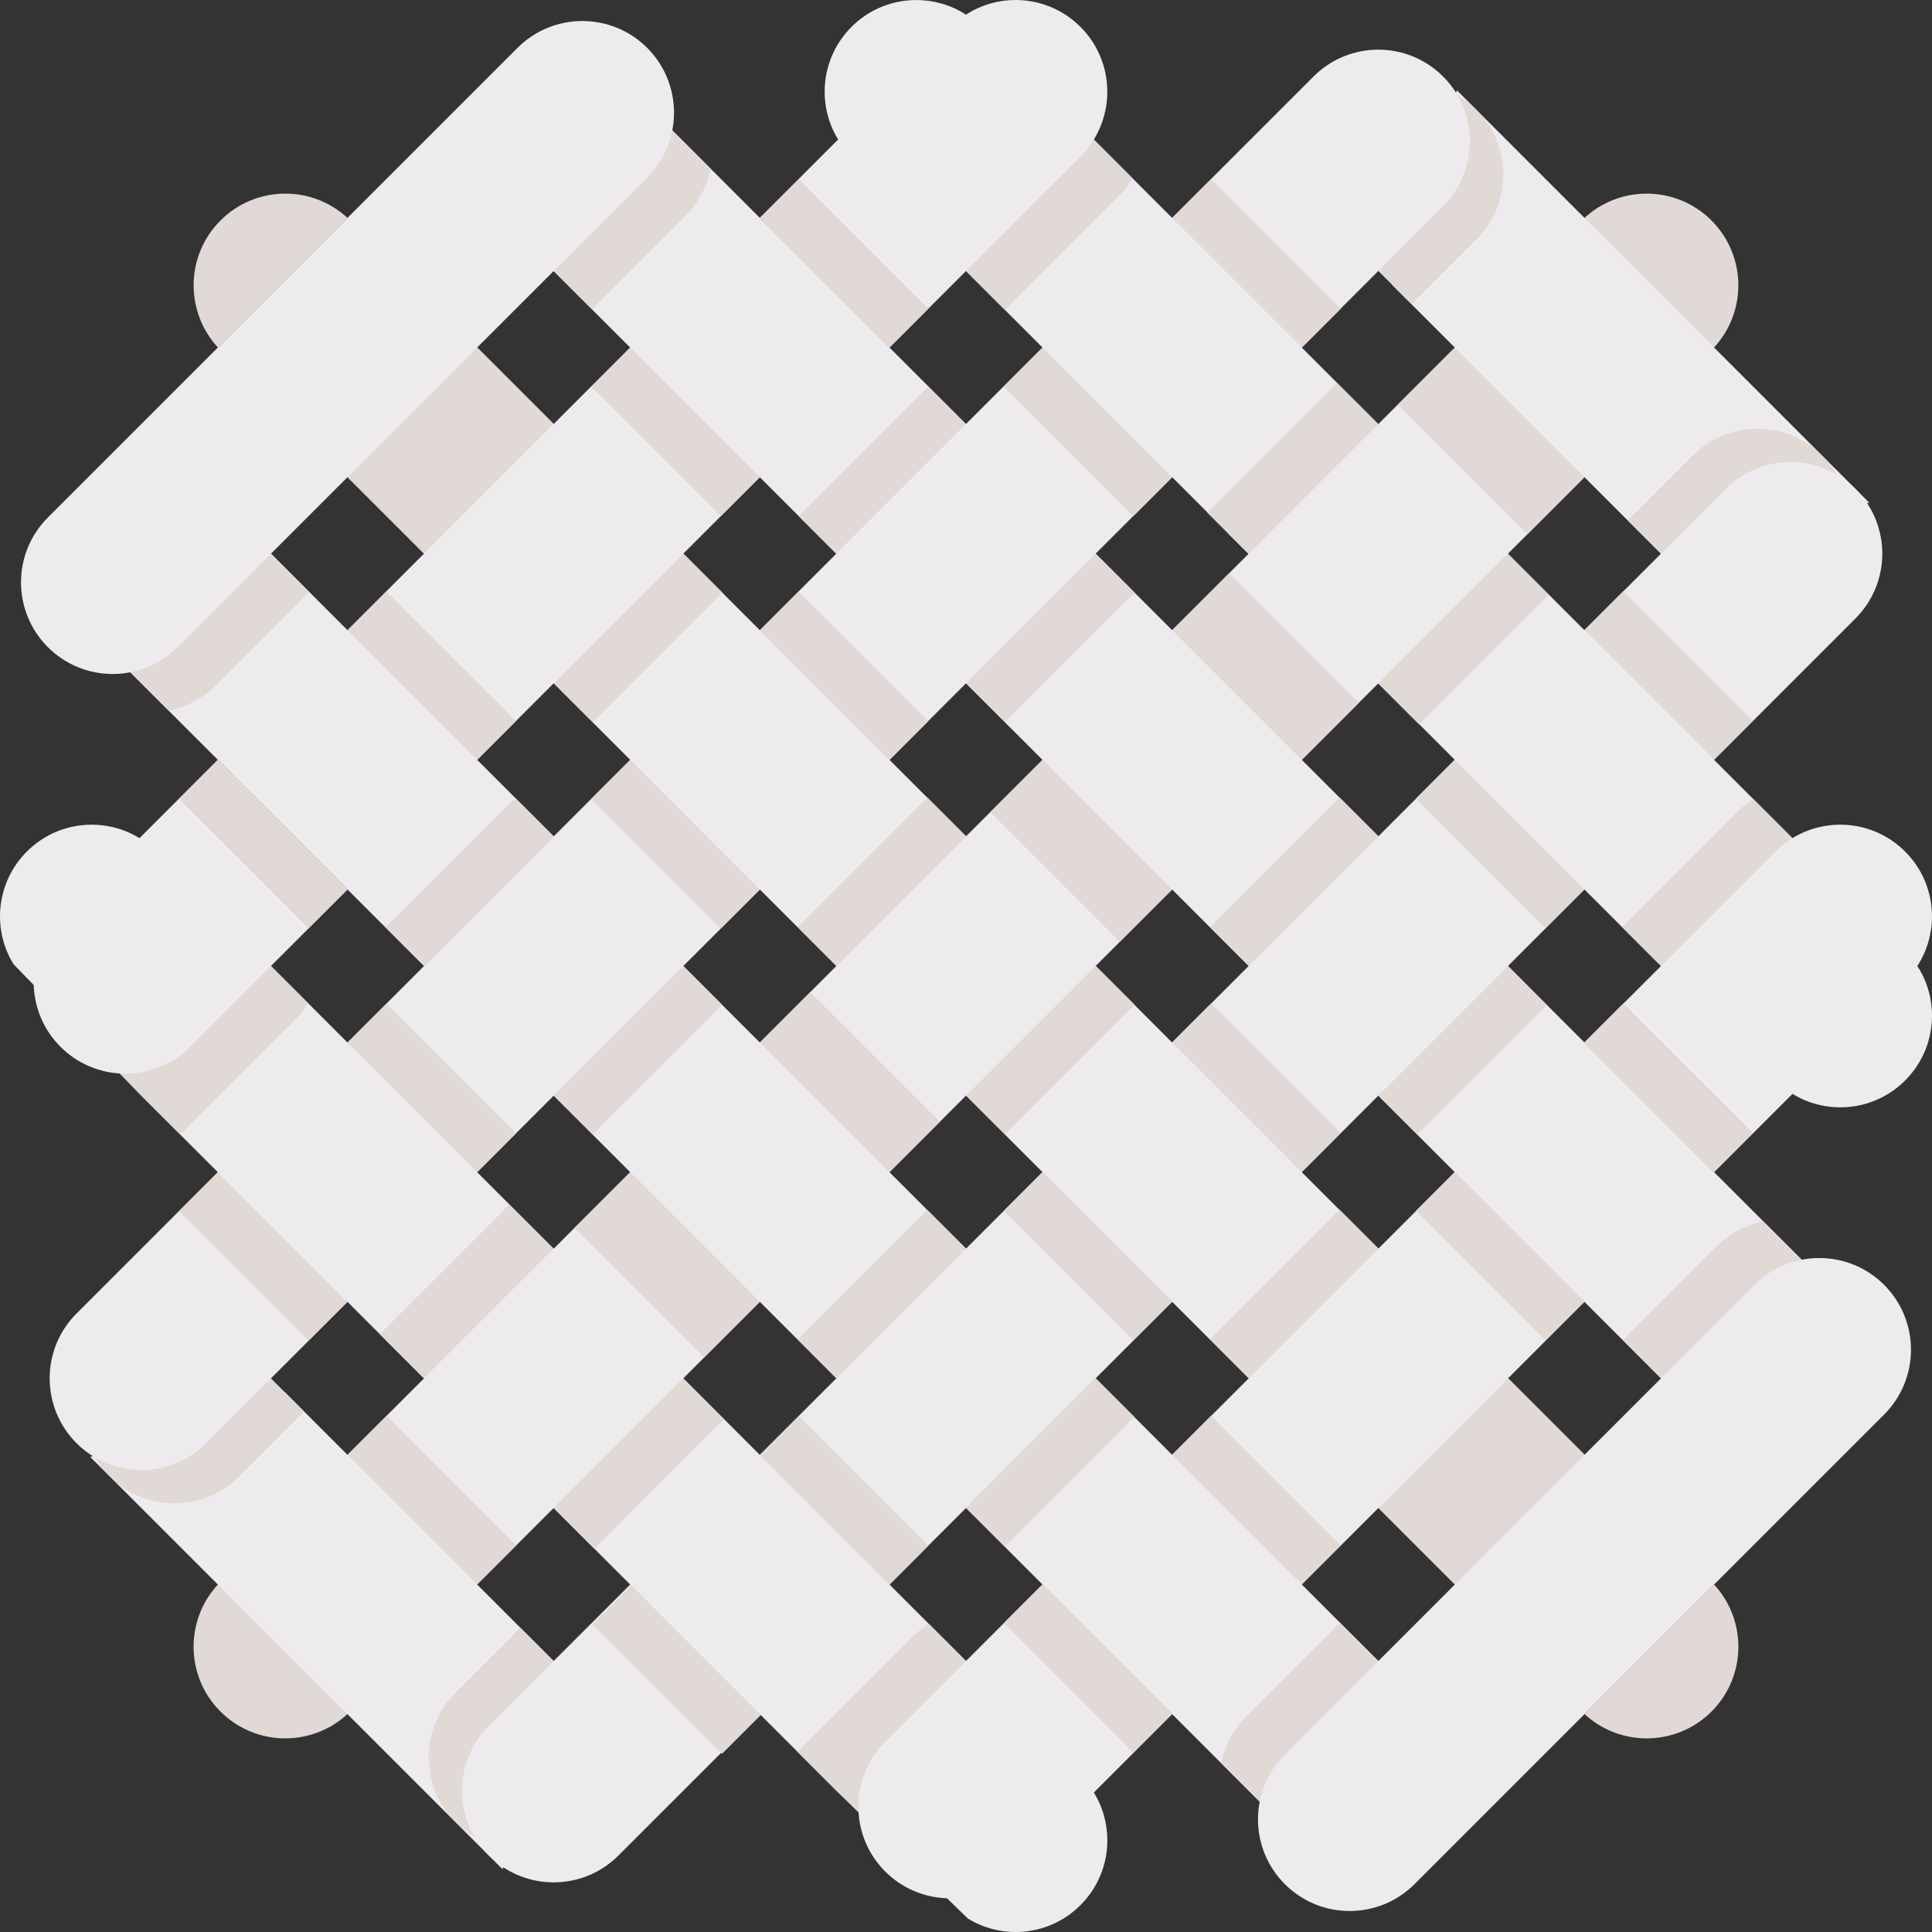 <svg width="50" height="50" viewBox="0 0 50 50" fill="none" xmlns="http://www.w3.org/2000/svg">
<rect x="0" y="0" width="50" height="50" fill="#333333" stroke="none"/>
<g clip-path="url(#clip0_2657_1768)">
<path d="M8.992 41.007L8.991 44.361C8.061 45.22 6.609 45.198 5.705 44.294C5.242 43.831 5.01 43.224 5.01 42.617C5.01 42.04 5.219 41.462 5.638 41.009L8.992 41.007Z" fill="#E0D9D5"/>
<path d="M41.008 5.639C41.461 5.22 42.039 5.011 42.616 5.011C43.223 5.011 43.83 5.242 44.293 5.706C45.197 6.61 45.219 8.062 44.36 8.992L40.798 8.786L41.008 5.639Z" fill="#E0D9D5"/>
<path d="M16.006 33.994L25.046 43.034L27.281 45.322L28.279 46.343L28.279 46.343C28.533 46.733 28.658 47.18 28.658 47.628C28.658 48.235 28.426 48.842 27.962 49.305C27.172 50.096 25.961 50.212 25.047 49.651L24.026 48.658L21.645 46.342L12.651 37.349" fill="#EDEBED"/>
<path d="M13.594 38.295L16.948 34.94L18.737 36.729L15.383 40.084L13.594 38.295Z" fill="#E0D9D5"/>
<path d="M26.956 45.728L24.026 48.658L21.645 46.342L20.638 45.336L23.601 42.373C23.736 42.237 23.883 42.122 24.04 42.027L25.047 43.034L27.281 45.322C27.278 45.326 27.275 45.332 27.272 45.336L27.273 45.337C27.183 45.475 27.078 45.607 26.956 45.728Z" fill="#E0D9D5"/>
<path d="M37.348 12.652L46.388 21.692L48.623 23.98L49.621 25.001L49.621 25.002C49.875 25.391 50 25.838 50 26.286C50 26.893 49.768 27.5 49.304 27.963C48.514 28.754 47.303 28.87 46.389 28.309L45.368 27.316L42.986 25L33.993 16.007" fill="#EDEBED"/>
<path d="M34.937 16.957L38.291 13.603L40.08 15.392L36.725 18.746L34.937 16.957Z" fill="#E0D9D5"/>
<path d="M31.771 13.793L35.126 10.438L36.915 12.227L33.56 15.582L31.771 13.793Z" fill="#E0D9D5"/>
<path d="M44.361 41.008C45.22 41.939 45.198 43.391 44.294 44.294C43.831 44.758 43.224 44.989 42.617 44.989C42.04 44.989 41.462 44.78 41.009 44.361" fill="#E0D9D5"/>
<path d="M38.451 35.097L41.581 38.227L38.226 41.582L35.096 38.452" fill="#EDEBED"/>
<path d="M27.863 24.508L33.916 30.562L36.163 32.808L32.808 36.163L30.561 33.917L26.755 30.11L24.508 27.863" fill="#EDEBED"/>
<path d="M20.385 32.971L11.363 41.993L8.008 38.638L17.03 29.616" fill="#EDEBED"/>
<path d="M20.385 32.971L19.799 33.556L18.222 35.133L14.867 31.778L17.029 29.616" fill="#E0D9D5"/>
<path d="M31.782 21.573L24.336 29.019L21.572 31.783L18.217 28.428L20.981 25.664L28.427 18.218" fill="#EDEBED"/>
<path d="M24.323 29.032L22.161 31.194L18.806 27.839L20.968 25.677" fill="#E0D9D5"/>
<path d="M31.144 22.211L28.982 24.373L25.627 21.018L27.789 18.856" fill="#E0D9D5"/>
<path d="M41.694 11.662L33.004 20.352L29.648 16.997L38.339 8.307" fill="#EDEBED"/>
<path d="M35.166 18.189L33.004 20.352L29.648 16.997L31.811 14.834" fill="#E0D9D5"/>
<path d="M41.694 11.662L41.109 12.247L40.117 13.239L39.532 13.824L36.177 10.469L37.754 8.892L38.339 8.307" fill="#E0D9D5"/>
<path d="M48.374 13.008L48.095 13.101L43.342 14.685L36.025 7.369L37.703 2.336L48.374 13.008Z" fill="#EDEBED"/>
<path d="M47.74 12.745L42.987 14.329L42.126 13.469L43.803 11.791C44.73 10.864 46.232 10.864 47.159 11.791C47.435 12.068 47.63 12.396 47.74 12.745Z" fill="#E0D9D5"/>
<path d="M13.006 48.376L13.099 48.097L14.684 43.343L7.368 36.027L2.335 37.705L13.006 48.376Z" fill="#EDEBED"/>
<path d="M12.745 47.741L14.329 42.988L13.469 42.127L11.791 43.804C10.864 44.731 10.864 46.233 11.791 47.16C12.068 47.436 12.396 47.631 12.745 47.741Z" fill="#E0D9D5"/>
<path d="M20.639 43.388L16.006 48.02C15.08 48.947 13.577 48.947 12.651 48.02C11.724 47.093 11.725 45.592 12.651 44.665L14.329 42.987L17.284 40.033" fill="#EDEBED"/>
<path d="M30.679 33.348L28.512 35.514L24.843 39.184L22.676 41.35L19.321 37.995L25.157 32.159L27.323 29.993" fill="#EDEBED"/>
<path d="M41.583 22.443L33.113 30.913L29.758 27.558L38.228 19.088" fill="#EDEBED"/>
<path d="M30.335 44.362L28.308 46.39L26.264 48.434C25.759 48.938 25.085 49.168 24.425 49.123C23.873 49.085 23.331 48.856 22.909 48.434C22.487 48.012 22.257 47.471 22.22 46.918C22.174 46.258 22.404 45.582 22.908 45.078L24.999 42.987L26.98 41.007" fill="#EDEBED"/>
<path d="M41.816 32.882L39.398 35.3L35.301 39.398L32.882 41.816L29.526 38.461L31.945 36.042L36.042 31.945L38.46 29.527" fill="#EDEBED"/>
<path d="M48.298 24.386L45.368 27.316L42.986 25L41.98 23.993L44.942 21.03C45.078 20.895 45.225 20.779 45.381 20.685L46.388 21.692L48.623 23.979C48.62 23.984 48.617 23.989 48.614 23.994L48.614 23.995C48.525 24.133 48.42 24.265 48.298 24.386Z" fill="#E0D9D5"/>
<path d="M41.006 26.98L42.986 25L45.949 22.037C46.084 21.902 46.231 21.786 46.388 21.692C47.301 21.131 48.513 21.246 49.304 22.038C49.768 22.501 49.999 23.108 50 23.715C50 24.163 49.873 24.611 49.62 25.001L49.621 25.001C49.532 25.139 49.426 25.271 49.304 25.393L46.389 28.309L44.362 30.336" fill="#EDEBED"/>
<path d="M33.325 47.352L24.275 38.302L27.631 34.947L36.34 43.657L33.325 47.352Z" fill="#EDEBED"/>
<path d="M13.909 27.936L16.31 30.336L22.776 36.803L26.131 33.448L19.665 26.981L17.264 24.581" fill="#EDEBED"/>
<path d="M27.972 13.946L30.352 16.326L36.765 22.739L33.409 26.095L31.029 23.714L26.997 19.682L24.616 17.302" fill="#EDEBED"/>
<path d="M47.351 33.325L43.656 36.342L34.946 27.632L38.302 24.276L47.351 33.325Z" fill="#EDEBED"/>
<path d="M40.073 17.243L42.986 14.329L44.664 12.652C45.591 11.725 47.092 11.725 48.019 12.652C48.482 13.115 48.714 13.722 48.714 14.329C48.714 14.936 48.482 15.543 48.019 16.007L43.428 20.598" fill="#EDEBED"/>
<path d="M42.01 15.298L45.364 18.652L44.358 19.658L41.004 16.304L42.01 15.298Z" fill="#E0D9D5"/>
<path d="M16.338 41.027L19.692 44.382L18.686 45.388L15.332 42.033L16.338 41.027Z" fill="#E0D9D5"/>
<path d="M37.648 19.661L41.002 23.015L39.996 24.021L36.642 20.667L37.648 19.661Z" fill="#E0D9D5"/>
<path d="M42.012 25.967L45.366 29.322L44.36 30.328L41.006 26.973L42.012 25.967Z" fill="#E0D9D5"/>
<path d="M37.651 30.329L41.006 33.684L40 34.69L36.645 31.335L37.651 30.329Z" fill="#E0D9D5"/>
<path d="M31.343 36.639L34.697 39.993L33.691 40.999L30.337 37.645L31.343 36.639Z" fill="#E0D9D5"/>
<path d="M26.982 41L30.337 44.355L29.331 45.361L25.977 42.006L26.982 41Z" fill="#E0D9D5"/>
<path d="M40.032 26.007L36.677 29.362L35.671 28.356L39.027 25L40.032 26.007Z" fill="#E0D9D5"/>
<path d="M35.677 21.645L32.322 24.999L31.316 23.993L34.671 20.639L35.677 21.645Z" fill="#E0D9D5"/>
<path d="M25.006 32.318L21.651 35.672L20.645 34.666L24 31.312L25.006 32.318Z" fill="#E0D9D5"/>
<path d="M29.359 36.671L26.005 40.026L24.999 39.02L28.353 35.665L29.359 36.671Z" fill="#E0D9D5"/>
<path d="M31.342 25.968L34.696 29.323L33.69 30.329L30.336 26.974L31.342 25.968Z" fill="#E0D9D5"/>
<path d="M10.002 36.641L13.357 39.996L12.351 41.002L8.996 37.647L10.002 36.641Z" fill="#E0D9D5"/>
<path d="M35.678 32.316L32.323 35.671L31.317 34.665L34.672 31.31L35.678 32.316Z" fill="#E0D9D5"/>
<path d="M29.366 26.006L26.012 29.361L25.006 28.355L28.36 25L29.366 26.006Z" fill="#E0D9D5"/>
<path d="M40.04 36.678L36.685 40.033L35.679 39.027L39.034 35.672L40.04 36.678Z" fill="#E0D9D5"/>
<path d="M41.03 37.668L37.676 41.023L36.67 40.017L40.024 36.662L41.03 37.668Z" fill="#E0D9D5"/>
<path d="M26.981 30.33L30.336 33.684L29.33 34.69L25.976 31.336L26.981 30.33Z" fill="#E0D9D5"/>
<path d="M36.341 43.657L33.325 47.352L31.611 45.638C31.698 45.19 31.916 44.763 32.262 44.416L34.681 41.998L36.341 43.657Z" fill="#E0D9D5"/>
<path d="M43.657 36.342L41.997 34.682L44.417 32.263C44.763 31.917 45.19 31.699 45.638 31.612L47.352 33.325L43.657 36.342Z" fill="#E0D9D5"/>
<path d="M33.252 48.762C32.325 47.835 32.325 46.333 33.252 45.407L45.406 33.252C46.332 32.326 47.835 32.326 48.761 33.252C49.688 34.179 49.688 35.681 48.761 36.608L36.607 48.762C35.68 49.688 34.178 49.688 33.252 48.762Z" fill="#EDEBED"/>
<path d="M16.006 33.994L6.966 24.954L4.678 22.719L3.657 21.721L3.656 21.721C3.267 21.467 2.82 21.343 2.372 21.343C1.765 21.343 1.158 21.574 0.695 22.038C-0.096 22.829 -0.212 24.039 0.349 24.953L1.342 25.974L3.658 28.356L12.651 37.349" fill="#EDEBED"/>
<path d="M4.272 23.044L1.342 25.974L3.658 28.356L4.665 29.363L7.627 26.4C7.763 26.265 7.878 26.117 7.973 25.961L6.966 24.954L4.678 22.719C4.674 22.723 4.668 22.725 4.664 22.729L4.663 22.728C4.525 22.817 4.393 22.923 4.272 23.044Z" fill="#E0D9D5"/>
<path d="M37.348 12.652L28.308 3.612L26.02 1.377L24.999 0.38L24.998 0.379C24.609 0.126 24.162 0.001 23.714 0.001C23.107 0.001 22.5 0.232 22.037 0.696C21.246 1.487 21.13 2.698 21.691 3.611L22.684 4.632L25 7.014L33.993 16.007" fill="#EDEBED"/>
<path d="M31.244 13.265L34.599 9.91L35.665 10.977L32.311 14.332L31.244 13.265Z" fill="#E0D9D5"/>
<path d="M5.639 8.992C5.22 8.538 5.011 7.96 5.011 7.384C5.011 6.777 5.242 6.169 5.706 5.706C6.61 4.802 8.062 4.78 8.992 5.639" fill="#E0D9D5"/>
<path d="M11.548 14.904L8.418 11.774L11.773 8.419L14.903 11.549" fill="#EDEBED"/>
<path d="M22.137 25.492L13.837 17.192L17.192 13.837L25.492 22.137" fill="#EDEBED"/>
<path d="M37.255 2.26L35.671 7.013L36.532 7.874L38.209 6.197C39.136 5.27 39.136 3.768 38.209 2.842C37.933 2.565 37.605 2.37 37.255 2.26Z" fill="#E0D9D5"/>
<path d="M2.259 37.256L7.012 35.672L7.873 36.532L6.195 38.21C5.268 39.137 3.767 39.137 2.84 38.21C2.564 37.934 2.369 37.605 2.259 37.256Z" fill="#E0D9D5"/>
<path d="M9.967 32.716L7.013 35.671L5.335 37.349C4.409 38.275 2.907 38.276 1.98 37.349C1.054 36.423 1.054 34.92 1.98 33.994L6.612 29.361" fill="#EDEBED"/>
<path d="M20.008 22.677L14.172 28.513L12.005 30.679L8.65 27.324L16.653 19.322" fill="#EDEBED"/>
<path d="M30.912 11.772L28.619 14.064L22.442 20.241L19.087 16.886L27.557 8.416" fill="#EDEBED"/>
<path d="M8.993 23.02L7.012 25.001L4.922 27.092C4.417 27.596 3.741 27.826 3.082 27.78C2.529 27.743 1.988 27.513 1.566 27.091C1.143 26.669 0.915 26.127 0.877 25.575C0.832 24.915 1.061 24.24 1.566 23.736L3.61 21.692L5.637 19.665" fill="#EDEBED"/>
<path d="M20.473 11.54L11.539 20.474L8.184 17.118L17.118 8.184" fill="#EDEBED"/>
<path d="M25.614 1.702L22.685 4.632L25 7.014L26.007 8.021L28.97 5.058C29.105 4.922 29.221 4.775 29.315 4.619L28.309 3.612L26.021 1.377C26.016 1.381 26.011 1.383 26.006 1.386L26.006 1.386C25.868 1.475 25.736 1.581 25.614 1.702Z" fill="#E0D9D5"/>
<path d="M19.664 5.638L21.691 3.611L24.607 0.695C24.728 0.574 24.86 0.468 24.998 0.379L24.999 0.38C25.389 0.126 25.837 0 26.285 0C26.891 0.001 27.498 0.232 27.962 0.695C28.754 1.487 28.869 2.698 28.308 3.612C28.213 3.768 28.098 3.916 27.963 4.051L25 7.014L23.02 8.994" fill="#EDEBED"/>
<path d="M2.648 16.675L11.698 25.724L15.053 22.369L6.343 13.659L2.648 16.675Z" fill="#EDEBED"/>
<path d="M16.675 2.649L13.658 6.344L22.368 15.054L25.724 11.698L16.675 2.649Z" fill="#EDEBED"/>
<path d="M29.402 6.571L33.993 1.981C34.456 1.517 35.064 1.286 35.67 1.285C36.278 1.285 36.885 1.517 37.348 1.981C38.275 2.907 38.275 4.409 37.348 5.336L35.67 7.013L32.757 9.926" fill="#EDEBED"/>
<path d="M33.692 8.998L30.338 5.643L31.344 4.638L34.698 7.992L33.692 8.998Z" fill="#E0D9D5"/>
<path d="M7.984 34.701L4.63 31.346L5.636 30.34L8.99 33.695L7.984 34.701Z" fill="#E0D9D5"/>
<path d="M29.329 13.361L25.974 10.006L26.98 9L30.335 12.355L29.329 13.361Z" fill="#E0D9D5"/>
<path d="M23.02 8.996L19.666 5.641L20.672 4.636L24.026 7.99L23.02 8.996Z" fill="#E0D9D5"/>
<path d="M18.658 13.358L15.304 10.003L16.31 8.997L19.664 12.352L18.658 13.358Z" fill="#E0D9D5"/>
<path d="M12.348 19.668L8.993 16.313L9.999 15.307L13.354 18.662L12.348 19.668Z" fill="#E0D9D5"/>
<path d="M12.346 30.34L8.991 26.985L9.997 25.979L13.352 29.334L12.346 30.34Z" fill="#E0D9D5"/>
<path d="M23.017 41.014L19.662 37.659L20.668 36.653L24.023 40.008L23.017 41.014Z" fill="#E0D9D5"/>
<path d="M7.985 24.029L4.631 20.674L5.637 19.668L8.991 23.023L7.985 24.029Z" fill="#E0D9D5"/>
<path d="M20.668 13.356L24.023 10.002L24.996 10.975L21.641 14.33L20.668 13.356Z" fill="#E0D9D5"/>
<path d="M29.365 15.335L26.011 18.689L25.005 17.683L28.359 14.329L29.365 15.335Z" fill="#E0D9D5"/>
<path d="M18.694 26.008L15.34 29.362L14.334 28.356L17.688 25.002L18.694 26.008Z" fill="#E0D9D5"/>
<path d="M14.34 21.654L10.985 25.009L9.979 24.003L13.334 20.648L14.34 21.654Z" fill="#E0D9D5"/>
<path d="M23.02 19.669L19.666 16.314L20.672 15.308L24.026 18.663L23.02 19.669Z" fill="#E0D9D5"/>
<path d="M18.694 15.336L15.34 18.691L14.334 17.685L17.688 14.33L18.694 15.336Z" fill="#E0D9D5"/>
<path d="M25.005 21.645L21.65 25L20.644 23.994L23.999 20.639L25.005 21.645Z" fill="#E0D9D5"/>
<path d="M14.331 10.974L10.976 14.329L9.971 13.323L13.325 9.968L14.331 10.974Z" fill="#E0D9D5"/>
<path d="M13.341 9.984L9.986 13.339L8.98 12.333L12.335 8.978L13.341 9.984Z" fill="#E0D9D5"/>
<path d="M18.657 24.03L15.303 20.675L16.309 19.669L19.663 23.024L18.657 24.03Z" fill="#E0D9D5"/>
<path d="M6.343 13.659L2.648 16.675L4.362 18.389C4.81 18.302 5.237 18.085 5.584 17.738L8.003 15.319L6.343 13.659Z" fill="#E0D9D5"/>
<path d="M13.658 6.344L15.318 8.004L17.738 5.584C18.083 5.238 18.301 4.81 18.389 4.363L16.675 2.649L13.658 6.344Z" fill="#E0D9D5"/>
<path d="M1.239 16.748C2.165 17.675 3.668 17.675 4.594 16.748L16.749 4.594C17.675 3.668 17.675 2.165 16.749 1.239C15.822 0.312 14.32 0.312 13.393 1.239L1.239 13.393C0.312 14.32 0.312 15.822 1.239 16.748Z" fill="#EDEBED"/>
<path d="M9.828 34.529L13.183 31.174L14.323 32.314L10.968 35.669L9.828 34.529Z" fill="#E0D9D5"/>
</g>
<defs>
<clipPath id="clip0_2657_1768">
<rect width="50" height="50" fill="white"/>
</clipPath>
</defs>
</svg>
